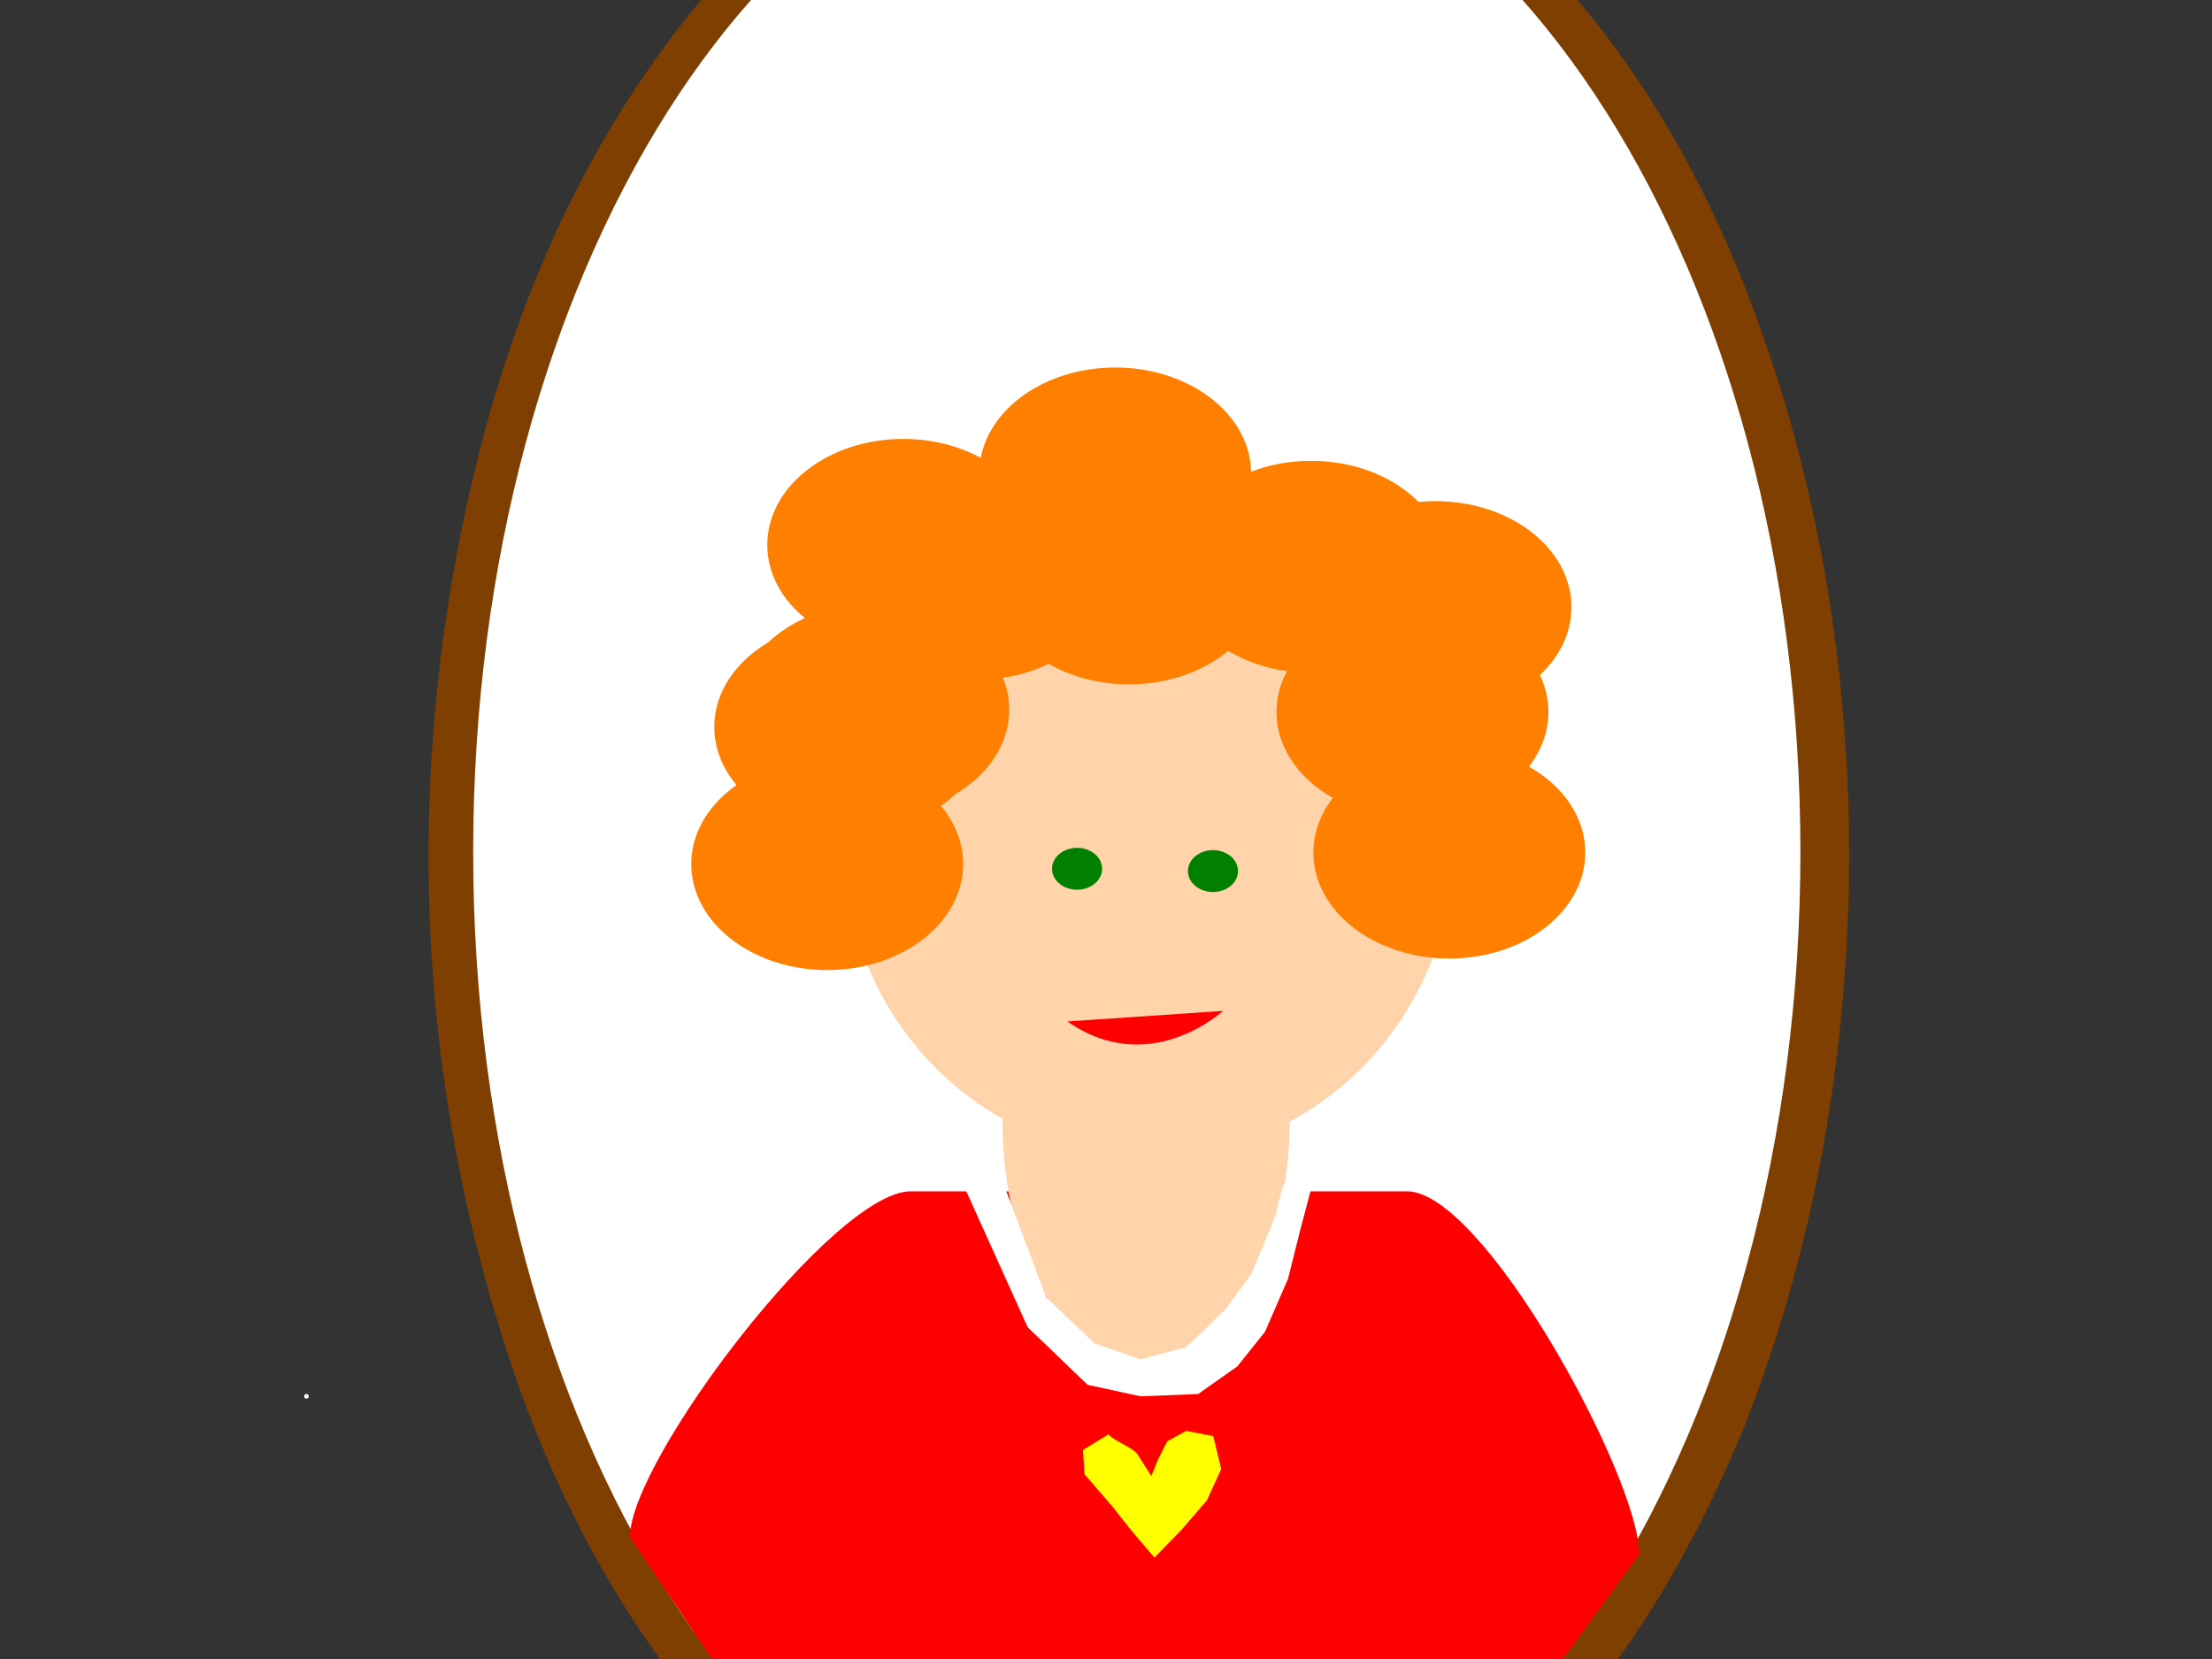 <?xml version="1.0"?><svg width="640" height="480" xmlns="http://www.w3.org/2000/svg">
 <rect width="100%" height="100%" fill="#333333" stroke="none"/>
 <title>Grandma</title>

 <g>
  <title>Layer 1</title>
  <g id="svg_59">
   <path fill="#7f3f00" fill-rule="nonzero" stroke="#000000" stroke-width="0" marker-start="none" marker-mid="none" marker-end="none" stroke-miterlimit="4" stroke-dashoffset="0" id="path1432" d="m319.146,-66.085c-40.638,4.426 -76.38,24.156 -101.18,49.332c-41.817,42.659 -65.679,94.534 -79.137,146.955c-23.017,90.412 -19.512,185.292 12.401,274.081c16.393,44.154 41.578,87.443 82.155,121.097c26.889,22.051 65.021,38.068 104.681,35.322c38.89,-2.349 73.116,-21.022 97.815,-43.928c31.945,-29.708 52.809,-65.811 68.239,-102.537c20.526,-51.593 29.854,-105.748 30.868,-159.748c0.766,-62.178 -9.797,-124.808 -35.209,-183.764c-16.224,-36.828 -39.406,-72.599 -73.916,-100.899c-27.302,-22.813 -66.257,-38.235 -106.717,-35.91l0,0l0,0l0,0z"/>
   <path fill="#ffffff" fill-rule="nonzero" stroke="#000000" stroke-width="0" marker-start="none" marker-mid="none" marker-end="none" stroke-miterlimit="4" stroke-dashoffset="0" id="path1430" d="m520.911,246.51c0,167.304 -85.964,302.931 -192.006,302.931c-106.042,0 -192.006,-135.626 -192.006,-302.931c0,-167.304 85.964,-302.931 192.006,-302.931c106.042,0 192.006,135.627 192.006,302.931z"/>
   <path fill="#ff0000" fill-rule="nonzero" stroke="#007f3f" stroke-width="0" marker-start="none" marker-mid="none" marker-end="none" stroke-miterlimit="4" stroke-dashoffset="0" id="rect2206" d="m263.502,344.687c-22.227,0 -81.245,77.84 -81.245,100l36.124,53.656c30.424,31.949 71.933,52.094 111.195,52.094c44.324,0 85.126,-23.776 117.635,-63.625l27.081,-37.125c0,-22.16 -44.975,-105 -67.202,-105l-143.588,0z"/>
   <path fill="#ffd4aa" fill-rule="nonzero" stroke="#000000" stroke-width="0" marker-start="none" marker-mid="none" marker-end="none" stroke-miterlimit="4" stroke-dashoffset="0" id="path2184" d="m373.131,324.125c0,39.327 -18.604,71.207 -41.554,71.207c-22.949,0 -41.554,-31.881 -41.554,-71.207c0,-39.327 18.604,-71.207 41.554,-71.207c22.949,0 41.554,31.881 41.554,71.207z"/>
   <path fill="#ffd4aa" fill-rule="nonzero" stroke="#000000" stroke-width="0" marker-start="none" marker-mid="none" marker-end="none" stroke-miterlimit="4" stroke-dashoffset="0" id="path2182" d="m420.465,244.506c0,49.837 -39.454,90.238 -88.122,90.238c-48.669,0 -88.122,-40.401 -88.122,-90.238c0,-49.837 39.454,-90.238 88.122,-90.238c48.669,0 88.122,40.401 88.122,90.238z"/>
   <path fill="#007f00" fill-rule="nonzero" stroke="#000000" stroke-width="0" marker-start="none" marker-mid="none" marker-end="none" stroke-miterlimit="4" stroke-dashoffset="0" id="path4413" d="m318.875,251.362c0.002,3.347 -3.243,6.062 -7.247,6.062c-4.004,0 -7.249,-2.715 -7.247,-6.062c-0.002,-3.347 3.243,-6.062 7.247,-6.062c4.004,0 7.249,2.715 7.247,6.062z"/>
   <path fill="#007f00" fill-rule="nonzero" stroke="#000000" stroke-width="0" marker-start="none" marker-mid="none" marker-end="none" stroke-miterlimit="4" stroke-dashoffset="0" id="path4415" d="m358.199,252.029c0.002,3.347 -3.243,6.062 -7.247,6.062c-4.004,0 -7.249,-2.715 -7.247,-6.062c-0.002,-3.347 3.243,-6.062 7.247,-6.062c4.004,0 7.249,2.715 7.247,6.062z"/>
   <path id="svg_31" d="m308.82,295.538c23.852,16.628 45.032,-3.046 45.032,-3.046c0,0 -45.032,3.046 -45.032,3.046z" stroke-width="0" stroke="#000000" fill="#ff0000"/>
   <ellipse fill="#ff7f00" stroke="#000000" stroke-width="0" cx="239.333" cy="250" id="svg_12" rx="39.333" ry="30.667"/>
   <ellipse fill="#ffd4aa" stroke="#000000" stroke-width="0" cx="228.667" cy="208" id="svg_13" rx="0.667"/>
   <ellipse fill="#ff7f00" stroke="#000000" stroke-width="0" cx="252.666" cy="205.333" rx="39.333" ry="30.667" id="svg_14"/>
   <ellipse fill="#ff7f00" stroke="#000000" stroke-width="0" cx="282.665" cy="166" rx="39.333" ry="30.667" id="svg_15"/>
   <ellipse fill="#ff7f00" stroke="#000000" stroke-width="0" cx="326.667" cy="167.334" rx="39.333" ry="30.667" id="svg_16"/>
   <ellipse fill="#ff7f00" stroke="#000000" stroke-width="0" cx="379.333" cy="164" rx="39.333" ry="30.667" id="svg_17"/>
   <ellipse fill="#ff7f00" stroke="#000000" stroke-width="0" cx="408.666" cy="206" rx="39.333" ry="30.667" id="svg_18"/>
   <ellipse fill="#ff7f00" stroke="#000000" stroke-width="0" cx="419.333" cy="246.667" rx="39.333" ry="30.667" id="svg_19"/>
   <ellipse fill="#ff7f00" stroke="#000000" stroke-width="0" cx="322.667" cy="137.001" rx="39.333" ry="30.667" id="svg_20"/>
   <ellipse fill="#ff7f00" stroke="#000000" stroke-width="0" cx="415.333" cy="175.667" rx="39.333" ry="30.667" id="svg_21"/>
   <ellipse fill="#ff7f00" stroke="#000000" stroke-width="0" cx="261.332" cy="157.667" rx="39.333" ry="30.667" id="svg_22"/>
   <ellipse fill="#ff7f00" stroke="#000000" stroke-width="0" cx="245.999" cy="210.334" rx="39.333" ry="30.667" id="svg_23"/>
   <ellipse fill="#ffffff" stroke="#000000" stroke-width="0" cx="88.667" cy="404" id="svg_25" rx="0.667" ry="0.667"/>
   <path fill="#ffff00" stroke="#000000" stroke-width="0" d="m328.965,420.53c-2.146,-2.177 -6.13,-3.349 -8.276,-5.525l-7.356,4.521l0.46,7.032l7.816,9.041l5.977,7.534l6.437,7.534l7.816,-8.037l7.356,-8.539l4.138,-9.041l-2.299,-9.543l-7.816,-1.507l-5.517,3.014l-2.759,5.525l-1.839,4.521c-1.379,-2.177 -2.759,-4.353 -4.138,-6.53z" id="svg_27"/>
   <path fill="#ffffff" stroke="#000000" stroke-width="0" d="m290.667,343.333l-12,-0.667l18.667,41.333l17.333,16.667l15.333,3.333l16.667,-0.667l11.333,-8l8,-10l6.667,-15.333l3.333,-13.333l3.333,-12.667l-8,-1.333c0,0 -2,7.333 -2,8c0,0.667 -7.333,18 -7.333,18c0,0 -7.333,10 -7.333,10c0,0 -11.333,11.333 -12,11.333c-0.667,0 -12.667,3.333 -12.667,3.333c-0,0 -13.333,-4.667 -13.333,-4.667c0,0 -14,-13.333 -14,-13.333c0,0 -12,-32 -12,-32z" id="svg_29"/>
  </g>
  <ellipse ry="1" id="svg_9" cy="178.333" cx="347.617" stroke-width="0.763" stroke="#000000" fill="#007fff"/>
  <ellipse rx="3.009" id="svg_11" cy="173.333" cx="115.92" stroke-width="0.949" stroke="#000000" fill="none"/>
  <ellipse rx="20" id="svg_44" cy="226.5" cx="39.5" stroke-width="0" stroke="#000000" fill="#ffd4aa"/>
  <path d="m13,139.5c0.5,0 1,0 1.5,0c0.5,0 1,0 1.5,0c1,0 2,0 2.5,0c1,0 1.538,-0.191 2,0c0.653,0.271 0.575,0.737 1,1c0.951,0.588 0.646,1.646 1,2c0.707,0.707 1.5,0.5 2,0.5c0.5,0 1.5,0 2,0c0.5,0 1,0 1.5,0l0,-1l0.5,-0.5" id="svg_48" stroke-width="0" stroke="#000000" fill="none"/>
  <path d="m22,133.5c-0.5,0 -0.5,0.5 -0.5,1.5c0,1 -0.354,2.146 0,2.5c0.354,0.354 0.5,1 0.5,1.5l0.5,0.5" id="svg_49" stroke-width="0" stroke="#000000" fill="none"/>
  <ellipse id="svg_60" ry="7.336" rx="8" cy="266.837" cx="328.021" stroke-width="0" stroke="#000000" fill="#ffd4aa"/>
 </g>
</svg>
